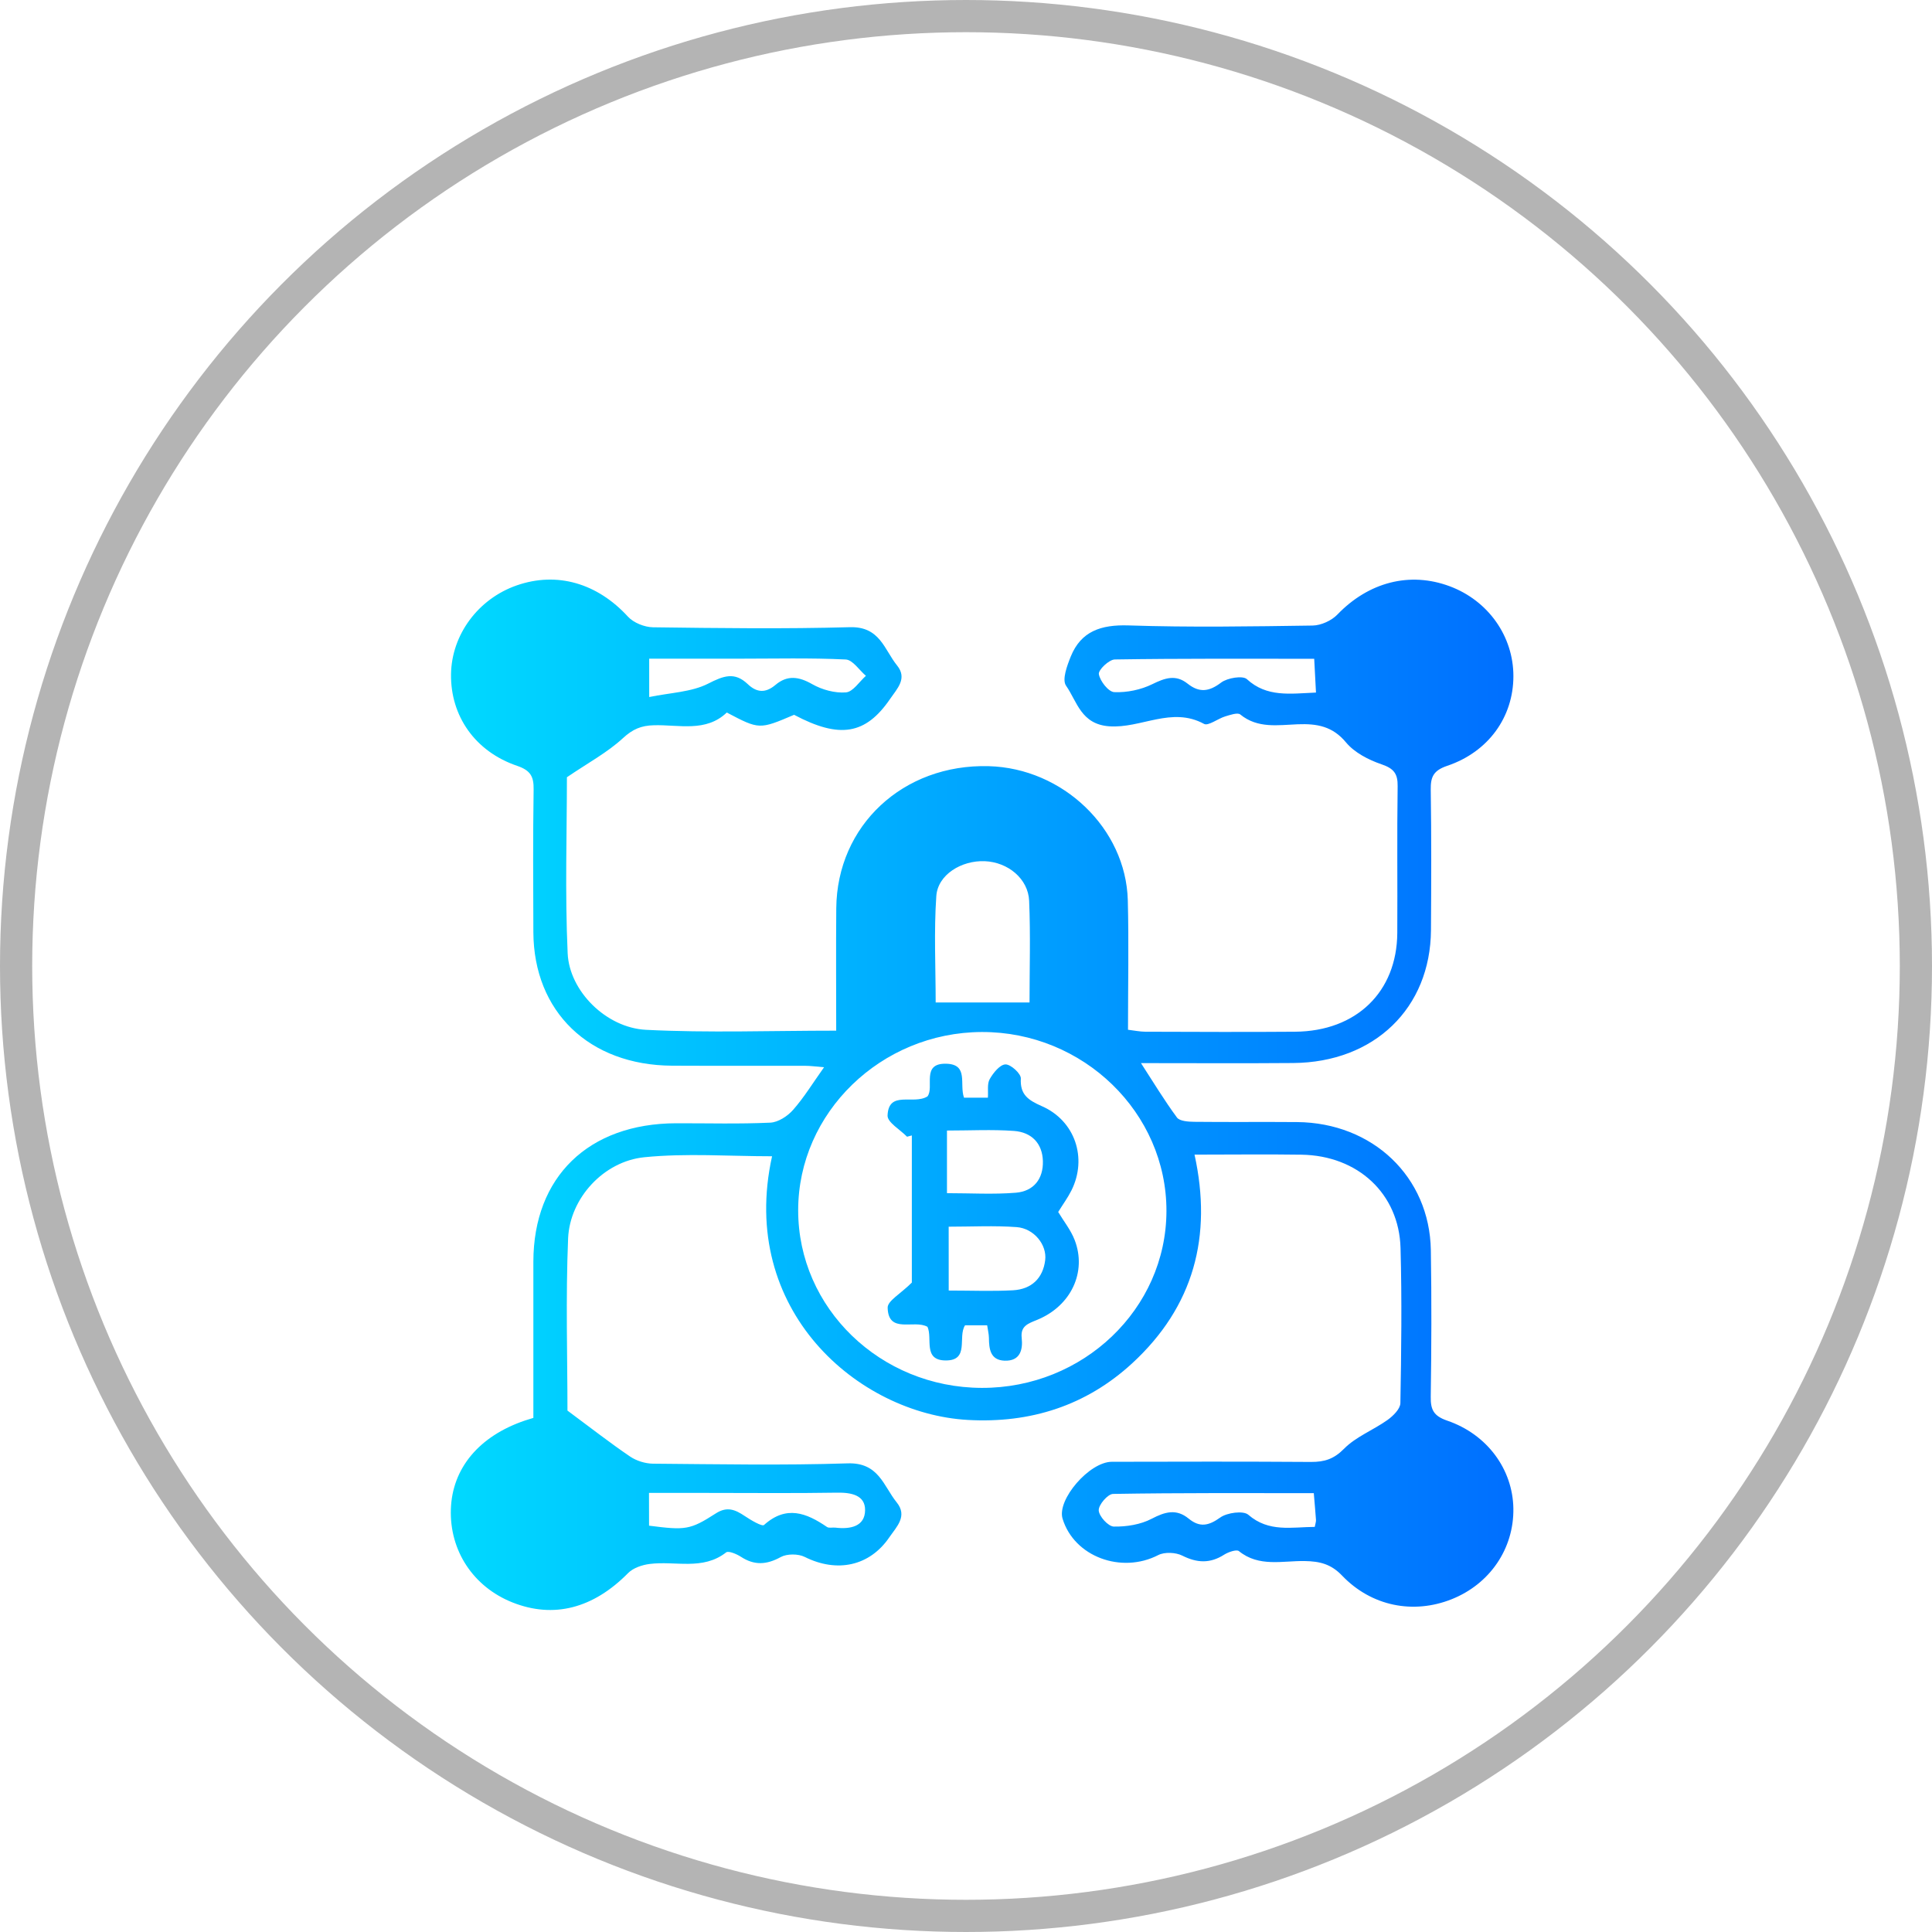 <svg width="60" height="60" viewBox="0 0 60 60" fill="none" xmlns="http://www.w3.org/2000/svg">
<circle cx="30" cy="30" r="29.5" fill="white" stroke="#B4B4B4"/>
<g filter="url(#filter0_d_20_1090)">
<path d="M16.564 40.034C16.564 38.392 16.563 36.788 16.564 35.184C16.568 32.547 18.275 30.892 20.998 30.884C21.974 30.882 22.949 30.91 23.922 30.865C24.168 30.854 24.462 30.661 24.631 30.467C24.971 30.081 25.242 29.636 25.592 29.144C25.36 29.126 25.177 29.099 24.992 29.099C23.618 29.096 22.244 29.103 20.871 29.096C18.297 29.081 16.575 27.422 16.564 24.948C16.558 23.471 16.55 21.993 16.572 20.517C16.578 20.123 16.483 19.928 16.061 19.784C14.753 19.34 13.988 18.234 14.007 16.934C14.026 15.713 14.847 14.601 16.041 14.182C17.3 13.742 18.551 14.113 19.504 15.153C19.677 15.341 20.016 15.477 20.279 15.481C22.318 15.508 24.358 15.534 26.395 15.478C27.33 15.452 27.462 16.177 27.859 16.666C28.186 17.069 27.863 17.384 27.646 17.701C26.884 18.817 26.076 18.95 24.661 18.199C23.581 18.659 23.581 18.659 22.571 18.128C21.923 18.749 21.089 18.503 20.311 18.523C19.91 18.533 19.649 18.645 19.346 18.924C18.864 19.369 18.26 19.693 17.606 20.138C17.606 21.848 17.544 23.73 17.629 25.605C17.682 26.781 18.826 27.919 20.061 27.982C22 28.08 23.948 28.008 25.969 28.008C25.969 26.722 25.96 25.466 25.971 24.209C25.993 21.636 28.049 19.722 30.705 19.794C33.006 19.856 34.966 21.726 35.025 23.959C35.059 25.283 35.031 26.608 35.031 27.98C35.234 28.004 35.401 28.04 35.567 28.041C37.118 28.045 38.669 28.054 40.22 28.041C42.122 28.026 43.382 26.806 43.394 24.974C43.403 23.455 43.383 21.935 43.405 20.416C43.41 20.033 43.294 19.869 42.905 19.736C42.501 19.599 42.064 19.372 41.803 19.058C41.386 18.555 40.906 18.47 40.301 18.493C39.696 18.516 39.058 18.632 38.517 18.188C38.436 18.121 38.201 18.203 38.048 18.249C37.821 18.319 37.523 18.552 37.394 18.482C36.388 17.932 35.435 18.627 34.449 18.556C33.57 18.493 33.451 17.786 33.108 17.296C32.976 17.108 33.139 16.674 33.255 16.385C33.573 15.606 34.188 15.395 35.048 15.423C36.952 15.486 38.86 15.455 40.765 15.427C41.027 15.423 41.354 15.273 41.533 15.086C42.5 14.081 43.779 13.741 45.028 14.209C46.221 14.657 47.001 15.762 47 17C46.999 18.262 46.23 19.35 44.943 19.784C44.517 19.928 44.428 20.127 44.433 20.52C44.455 21.975 44.449 23.431 44.44 24.886C44.424 27.308 42.682 28.993 40.163 29.013C38.613 29.026 37.063 29.016 35.434 29.016C35.826 29.621 36.164 30.181 36.552 30.706C36.635 30.819 36.905 30.837 37.089 30.839C38.152 30.851 39.217 30.838 40.28 30.847C42.629 30.866 44.398 32.546 44.436 34.822C44.461 36.341 44.455 37.861 44.433 39.38C44.428 39.773 44.517 39.972 44.941 40.118C46.193 40.545 46.979 41.636 46.999 42.844C47.019 44.093 46.27 45.194 45.079 45.667C43.894 46.137 42.593 45.888 41.677 44.929C41.335 44.572 40.988 44.488 40.522 44.48C39.833 44.467 39.098 44.678 38.474 44.17C38.402 44.113 38.148 44.199 38.02 44.28C37.583 44.56 37.178 44.543 36.714 44.31C36.512 44.209 36.166 44.194 35.971 44.294C34.825 44.885 33.358 44.345 32.999 43.164C32.819 42.574 33.831 41.398 34.53 41.397C36.592 41.392 38.652 41.388 40.713 41.402C41.135 41.404 41.427 41.311 41.742 40.991C42.109 40.618 42.651 40.412 43.091 40.098C43.267 39.972 43.486 39.755 43.49 39.577C43.519 37.972 43.539 36.365 43.495 34.761C43.449 33.07 42.169 31.887 40.419 31.86C39.338 31.844 38.254 31.858 37.097 31.858C37.654 34.388 37.078 36.576 35.156 38.343C33.735 39.648 32.01 40.209 30.051 40.097C26.651 39.903 22.919 36.694 23.977 31.909C22.649 31.909 21.317 31.808 20.011 31.939C18.747 32.065 17.697 33.21 17.643 34.459C17.566 36.316 17.623 38.178 17.623 39.807C18.361 40.354 18.951 40.816 19.571 41.236C19.766 41.368 20.04 41.453 20.278 41.456C22.294 41.472 24.313 41.511 26.327 41.446C27.292 41.415 27.438 42.151 27.847 42.657C28.194 43.085 27.845 43.413 27.617 43.745C27.006 44.639 25.993 44.852 24.992 44.352C24.791 44.251 24.441 44.25 24.248 44.355C23.808 44.597 23.429 44.62 23.011 44.348C22.879 44.262 22.624 44.155 22.552 44.21C21.824 44.781 20.97 44.468 20.178 44.57C19.943 44.599 19.662 44.694 19.506 44.854C18.425 45.95 17.195 46.275 15.91 45.763C14.699 45.279 13.96 44.16 14.002 42.871C14.043 41.6 14.876 40.6 16.302 40.116C16.373 40.094 16.435 40.075 16.564 40.034ZM30.489 39.102C33.641 39.111 36.214 36.65 36.225 33.618C36.235 30.557 33.642 28.04 30.489 28.05C27.359 28.062 24.789 30.556 24.788 33.585C24.786 36.623 27.338 39.093 30.489 39.102ZM31.973 27.132C31.973 26.105 32.006 25.039 31.961 23.977C31.932 23.287 31.3 22.775 30.584 22.745C29.858 22.716 29.123 23.165 29.078 23.828C29.002 24.924 29.058 26.03 29.058 27.133C30.035 27.132 30.957 27.132 31.973 27.132ZM40.869 17.508C40.85 17.14 40.833 16.83 40.814 16.459C38.729 16.459 36.675 16.448 34.623 16.48C34.442 16.482 34.103 16.807 34.126 16.936C34.163 17.153 34.425 17.488 34.605 17.495C34.997 17.512 35.433 17.421 35.785 17.248C36.179 17.054 36.513 16.939 36.88 17.23C37.245 17.52 37.547 17.484 37.923 17.198C38.115 17.052 38.595 16.974 38.722 17.091C39.342 17.66 40.061 17.543 40.869 17.508ZM20.162 17.647C20.819 17.511 21.474 17.495 21.992 17.231C22.472 16.986 22.814 16.858 23.221 17.245C23.502 17.513 23.775 17.53 24.082 17.271C24.45 16.96 24.809 17.009 25.227 17.249C25.529 17.421 25.929 17.53 26.271 17.503C26.491 17.485 26.686 17.171 26.892 16.988C26.683 16.811 26.482 16.491 26.264 16.481C25.161 16.428 24.055 16.456 22.949 16.456C22.027 16.456 21.106 16.456 20.161 16.456C20.162 16.838 20.162 17.147 20.162 17.647ZM40.801 42.371C38.71 42.371 36.638 42.36 34.567 42.395C34.404 42.397 34.114 42.733 34.122 42.906C34.13 43.089 34.417 43.405 34.589 43.409C34.983 43.417 35.425 43.346 35.767 43.166C36.185 42.948 36.533 42.85 36.914 43.161C37.26 43.444 37.534 43.387 37.897 43.127C38.107 42.976 38.614 42.908 38.767 43.042C39.405 43.595 40.115 43.423 40.831 43.419C40.85 43.318 40.873 43.258 40.869 43.2C40.851 42.948 40.828 42.696 40.801 42.371ZM20.157 43.381C21.284 43.526 21.43 43.516 22.229 43.001C22.582 42.773 22.835 42.885 23.128 43.081C23.315 43.207 23.667 43.415 23.727 43.36C24.418 42.739 25.043 42.984 25.682 43.421C25.743 43.463 25.855 43.432 25.943 43.442C26.405 43.498 26.862 43.409 26.866 42.899C26.87 42.436 26.444 42.348 25.994 42.356C24.667 42.378 23.337 42.364 22.008 42.364C21.397 42.364 20.785 42.364 20.155 42.364C20.157 42.752 20.157 43.047 20.157 43.381Z" fill="url(#paint0_linear_20_1090)"/>
<path d="M28.169 31.302C27.956 31.082 27.556 30.856 27.564 30.644C27.595 29.848 28.368 30.322 28.803 30.05C29.025 29.768 28.594 29.012 29.39 29.035C30.09 29.056 29.788 29.669 29.938 30.089C30.157 30.089 30.401 30.089 30.68 30.089C30.695 29.879 30.652 29.662 30.737 29.512C30.846 29.319 31.054 29.061 31.226 29.056C31.391 29.052 31.711 29.345 31.703 29.494C31.675 29.997 31.932 30.166 32.358 30.354C33.388 30.807 33.773 31.966 33.277 32.965C33.162 33.195 33.008 33.405 32.863 33.639C33.033 33.924 33.254 34.197 33.374 34.508C33.759 35.502 33.263 36.557 32.212 36.988C31.928 37.105 31.688 37.178 31.73 37.551C31.771 37.924 31.679 38.276 31.195 38.257C30.753 38.239 30.715 37.891 30.712 37.549C30.71 37.425 30.678 37.301 30.657 37.158C30.416 37.158 30.2 37.158 29.971 37.158C29.735 37.515 30.121 38.258 29.365 38.25C28.654 38.244 28.968 37.566 28.804 37.206C28.391 36.969 27.587 37.441 27.567 36.612C27.561 36.401 27.968 36.18 28.318 35.832C28.318 34.459 28.318 32.861 28.318 31.262C28.268 31.277 28.218 31.289 28.169 31.302ZM29.463 36.079C30.183 36.079 30.822 36.106 31.457 36.071C32.038 36.039 32.389 35.695 32.459 35.138C32.52 34.659 32.111 34.149 31.573 34.109C30.879 34.058 30.177 34.096 29.462 34.096C29.463 34.781 29.463 35.392 29.463 36.079ZM29.409 31.11C29.409 31.774 29.409 32.386 29.409 33.055C30.145 33.055 30.852 33.098 31.549 33.041C32.108 32.994 32.402 32.606 32.388 32.061C32.373 31.511 32.041 31.163 31.49 31.122C30.812 31.073 30.128 31.11 29.409 31.11Z" fill="url(#paint1_linear_20_1090)"/>
</g>
<defs>
<filter id="filter0_d_20_1090" x="10" y="14" width="41" height="40" filterUnits="userSpaceOnUse" color-interpolation-filters="sRGB">
<feFlood flood-opacity="0" result="BackgroundImageFix"/>
<feColorMatrix in="SourceAlpha" type="matrix" values="0 0 0 0 0 0 0 0 0 0 0 0 0 0 0 0 0 0 127 0" result="hardAlpha"/>
<feOffset dy="4"/>
<feGaussianBlur stdDeviation="2"/>
<feComposite in2="hardAlpha" operator="out"/>
<feColorMatrix type="matrix" values="0 0 0 0 0 0 0 0 0 0 0 0 0 0 0 0 0 0 0.25 0"/>
<feBlend mode="normal" in2="BackgroundImageFix" result="effect1_dropShadow_20_1090"/>
<feBlend mode="normal" in="SourceGraphic" in2="effect1_dropShadow_20_1090" result="shape"/>
</filter>
<linearGradient id="paint0_linear_20_1090" x1="14" y1="30" x2="47" y2="30" gradientUnits="userSpaceOnUse">
<stop stop-color="#00D9FF"/>
<stop offset="1" stop-color="#006FFF"/>
</linearGradient>
<linearGradient id="paint1_linear_20_1090" x1="14" y1="30" x2="47" y2="30" gradientUnits="userSpaceOnUse">
<stop stop-color="#00D9FF"/>
<stop offset="1" stop-color="#006FFF"/>
</linearGradient>
</defs>
</svg>
